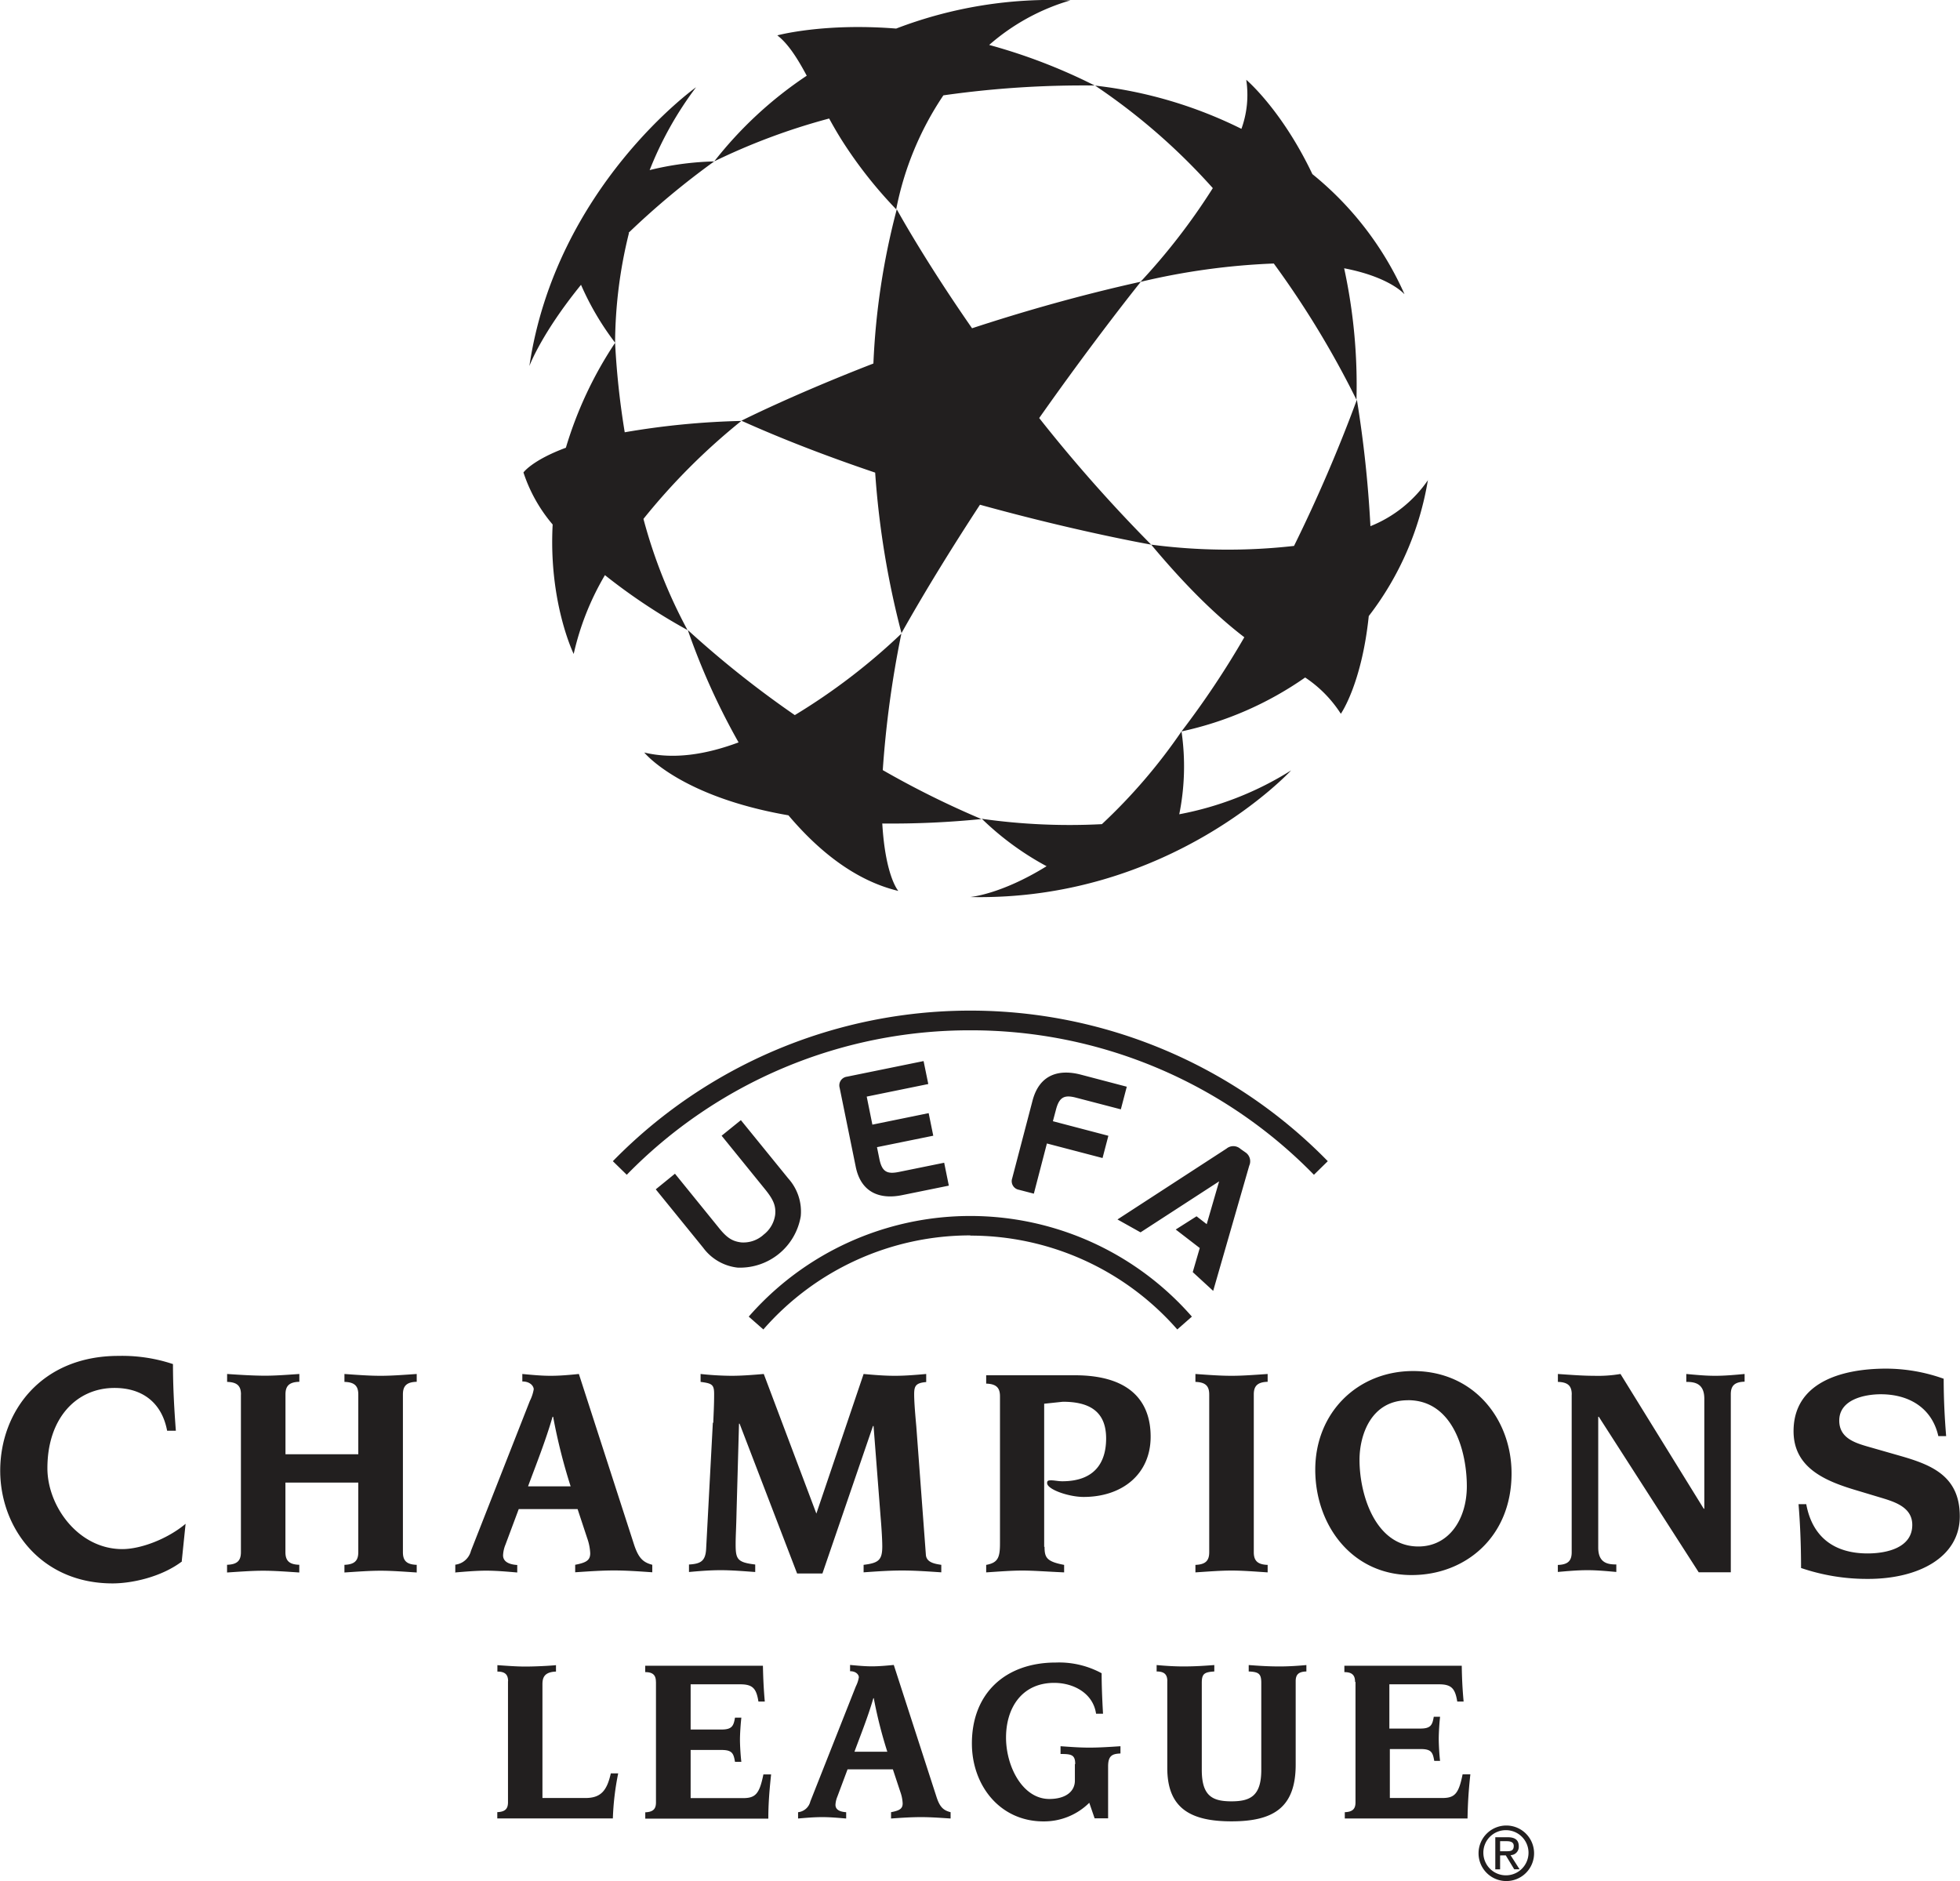 <svg id="Layer_1" data-name="Layer 1" xmlns="http://www.w3.org/2000/svg" viewBox="0 0 366.35 351.58"><title>UEFA Champions League logo - Brandlogos.net</title><path d="M384,302.54h0c-5,7.65-10.08,15.82-14.67,24a162.2,162.2,0,0,1-4.92-30c-8.25-2.79-16.77-6-25-9.7,0,0,9.5-4.81,24.67-10.69a134.79,134.79,0,0,1,4.37-28.82s5,9.19,14.07,22.23c9.57-3.14,20.24-6.2,31.55-8.7,0,0-8.39,10.41-19,25.48A281,281,0,0,0,416,310s-13.68-2.39-32-7.46m83.77-4.65a23.68,23.68,0,0,1-10.79,8.66,216.82,216.82,0,0,0-2.53-23.63,286.07,286.07,0,0,1-11.75,27.32A110.1,110.1,0,0,1,416,310c7.25,8.67,12.87,13.83,17.41,17.31a164.62,164.62,0,0,1-11.74,17.6,63.78,63.78,0,0,0,23.11-10.08,23.1,23.1,0,0,1,6.67,6.78s3.89-5.51,5.22-18.26a56.71,56.71,0,0,0,11.06-25.46m-4.4-34.74a60.36,60.36,0,0,0-17.2-22.4c-5.74-12.06-12.36-17.63-12.36-17.63a18.7,18.7,0,0,1-.9,9.17,82.13,82.13,0,0,0-27.35-8.08,116.46,116.46,0,0,1,22,19.16A118.45,118.45,0,0,1,414,260.89a128.36,128.36,0,0,1,24.92-3.43,172.79,172.79,0,0,1,15.45,25.46,102.78,102.78,0,0,0-2.3-24.57c8.51,1.63,11.22,4.8,11.22,4.8m-57.81-38.94a105.3,105.3,0,0,0-19.76-7.6,40.11,40.11,0,0,1,15.18-8.33,80.84,80.84,0,0,0-32.57,5.27c-13.57-1.09-22.21,1.27-22.21,1.27,2,1.53,3.75,4.26,5.5,7.54a74,74,0,0,0-17.28,16,119.35,119.35,0,0,1,21.47-8c.79,1.45,1.63,2.9,2.53,4.31a82,82,0,0,0,10,12.66,58.06,58.06,0,0,1,8.82-21.3,185.15,185.15,0,0,1,28.28-1.84m-87.12,27.53a148.09,148.09,0,0,1,16-13.34A55.42,55.42,0,0,0,322.26,240a65.72,65.72,0,0,1,8.67-15.48s-26.19,18.63-31.15,52.1c0,0,2.19-6,9.65-15.18a52.17,52.17,0,0,0,6.37,10.82,86.36,86.36,0,0,1,2.59-20.5m21,35.12A147.16,147.16,0,0,0,317.6,289a148.82,148.82,0,0,1-1.8-16.72,73,73,0,0,0-9.2,19.61c-6.33,2.35-7.93,4.62-7.93,4.62a28.87,28.87,0,0,0,5.46,9.73c-.78,14.57,3.93,24.19,3.93,24.19a50.92,50.92,0,0,1,5.84-14.73,109,109,0,0,0,15.43,10.26,95.3,95.3,0,0,1-8.23-20.77,119.42,119.42,0,0,1,18.27-18.29m45,74.43a169.77,169.77,0,0,1-18.54-9.19,192.1,192.1,0,0,1,3.48-25.51,115.57,115.57,0,0,1-19.92,15.23,187.78,187.78,0,0,1-20-15.9,128,128,0,0,0,9.49,21c-5.93,2.21-12,3.25-17.63,1.89,0,0,6.6,8.22,26.95,11.74,5.65,6.68,12.52,12.21,20.54,14.13,0,0-2.41-2.65-3-12.6a168.85,168.85,0,0,0,18.61-.84m36.89-.84a45.15,45.15,0,0,0,.43-15.53,104.13,104.13,0,0,1-14.88,17.33,116.68,116.68,0,0,1-22.44-1,54.09,54.09,0,0,0,12.1,8.86c-8.55,5.3-14.29,5.76-14.29,5.76,37.47.8,60-23.67,60-23.67a60,60,0,0,1-20.9,8.2m43.42,142.19h0c10.08,0,18.68-7.14,18.68-19,0-10-6.92-19.13-18.4-19.13-10.36,0-18.29,7.75-18.29,18.44,0,10.3,6.8,19.69,18,19.69M464,469.9h0c8.43,0,11,9.56,11,16.08,0,6.14-3.32,11.26-9.06,11.26-8,0-11-9.62-11-16.2,0-4.5,2.08-11.13,9.06-11.13m-68,27.4h0V470.56l3.49-.37c4.95,0,8.09,1.79,8.09,6.86,0,4.67-2.3,8-8.2,8-.74,0-1.46-.17-2-.17s-.83,0-.83.51c0,1.19,4.05,2.59,6.81,2.59,7.26,0,12.54-4.28,12.54-11.26,0-6.52-3.77-11.48-14.18-11.48H385.16v1.56c1.91.06,2.58.79,2.58,2.37v27.51c0,2.64-.39,3.6-2.58,4v1.4c2.47-.16,4.67-.34,6.75-.34s4.28.18,7.82.34v-1.4c-3.27-.62-3.66-1.36-3.66-3.38m30.78-28.47h0v29.48c0,1.57-.67,2.3-2.58,2.37v1.4c2.48-.16,4.67-.34,6.75-.34s4.28.18,6.75.34v-1.4c-1.9-.06-2.59-.79-2.59-2.37V468.82c0-1.58.69-2.3,2.59-2.36V465c-2.48.17-4.67.34-6.75.34s-4.27-.16-6.75-.34v1.48c1.91.06,2.58.78,2.58,2.36m67.75,0h0v29.48c0,1.58-.68,2.31-2.59,2.37V502c1.8-.16,3.66-.33,5.52-.33s3.55.17,5.41.33v-1.4c-1.53,0-3.38-.22-3.38-3.16V473h.11l18.67,29.06h6V468.8c0-1.58.68-2.31,2.58-2.36V465c-1.8.17-3.65.34-5.5.34s-3.55-.17-5.4-.34v1.48c1.51,0,3.37.23,3.37,3.15v20.55h-.11L503.72,465a25.12,25.12,0,0,1-4.94.34c-2.09,0-4.29-.17-6.76-.34v1.48c1.92.05,2.59.78,2.59,2.36m43.81,20.49H537c.28,3.36.47,7.36.47,11.93A38.2,38.2,0,0,0,550,503.3c9.45,0,17.14-4.06,17.14-11.7s-5.44-9.67-11.29-11.34l-6.08-1.74c-2.38-.7-5.16-1.63-5.16-4.81,0-4,4.86-4.92,7.77-4.92,5.21,0,9.55,2.5,10.75,7.82h1.46c-.24-3-.46-6.54-.46-10.72A32.19,32.19,0,0,0,553.4,464c-8.63,0-17.33,2.73-17.33,11.69,0,6.85,5.91,9.33,11.81,11.07L552,488c2.67.81,6.26,1.74,6.26,5.21,0,4.34-4.92,5.33-8.34,5.33-6.2,0-10.35-3-11.49-9.27M245.86,468.82h0v29.48c0,1.57-.67,2.3-2.59,2.36v1.44c2.48-.16,4.68-.33,6.75-.33s4.28.17,6.75.33v-1.44c-1.91-.05-2.59-.79-2.59-2.36v-13h13.62v13c0,1.57-.67,2.3-2.59,2.37v1.43c2.48-.16,4.67-.33,6.76-.33s4.27.17,6.75.33v-1.43c-1.91-.06-2.58-.79-2.58-2.37V468.82c0-1.58.68-2.31,2.58-2.36V465c-2.48.17-4.67.34-6.75.34s-4.28-.16-6.76-.34v1.48c1.92.05,2.59.78,2.59,2.36V480H254.19V468.82c0-1.58.68-2.31,2.59-2.36V465c-2.48.17-4.67.34-6.75.32s-4.27-.15-6.75-.32v1.48c1.92.05,2.59.78,2.59,2.36M299.55,486h7.94A106.44,106.44,0,0,1,304.22,473h-.11c-1.3,4.5-3.1,9-4.56,12.94m-13.62,16.1h0v-1.4a3.45,3.45,0,0,0,2.93-2.59l11-28a7.83,7.83,0,0,0,.73-2.18c0-.57-.62-1.47-2.13-1.47V465c1.79.17,3.54.34,5.28.34s3.55-.16,5.29-.34l10.35,32c.84,2.47,1.69,3.21,3.37,3.66v1.4c-2.37-.16-4.78-.34-7.15-.34s-4.84.18-7.26.34v-1.4c2.08-.4,2.81-.85,2.81-2.15a9.69,9.69,0,0,0-.56-2.81l-1.8-5.45h-11l-2.48,6.64a5.9,5.9,0,0,0-.45,2c0,1,.79,1.69,2.65,1.81v1.4c-1.92-.16-3.89-.34-5.8-.34s-3.89.18-5.86.34m48.22-28h0l-1.25,23.51c-.11,2.36-1,2.87-3.21,3v1.4c1.75-.16,3.83-.34,5.91-.34s4.22.18,6.47.34v-1.4c-3.37-.4-3.66-1-3.66-3.83,0-1.52.11-3,.17-6l.46-16.49h.11l10.75,28h4.73L364,474.73h.11l1.3,16.77c.16,1.85.33,4.39.33,5.74,0,2.58-.74,3.09-3.49,3.43v1.4c2.31-.16,4.73-.34,7.2-.34s4.9.18,7.32.34v-1.4c-1.13-.18-2.76-.4-2.88-1.86l-1.79-24c-.17-1.91-.4-4.44-.4-6s.28-2.14,2.25-2.3V465c-1.91.17-3.88.34-5.85.34s-3.88-.16-5.85-.34l-8.83,26.09L343.59,465c-2,.17-4.06.34-6.08.34a56.8,56.8,0,0,1-5.73-.34v1.48c2.13.27,2.53.5,2.53,2.25,0,2.25-.11,3.82-.16,5.4M234.8,500h0l.72-7c-3.35,2.82-8.35,4.73-11.83,4.73-8.2,0-14-8-14-15.12,0-9.4,5.47-15,12.54-15,5.22,0,8.85,2.75,9.84,8h1.63c-.31-4.09-.54-8.2-.54-12.46a30,30,0,0,0-10.18-1.53c-14.54,0-22.11,10.53-22.11,21.45,0,10.66,7.57,21.07,21,21.07,3.6,0,9.13-1.18,13-4.13m60.91,22.4h0v22.64c0,1.21-.52,1.78-2,1.84v1.18h21.6a50.51,50.51,0,0,1,1-8.43H315c-.74,3.31-1.91,4.61-4.78,4.61h-8V523c0-1.21.31-2.3,2.53-2.38v-1.2c-1.26.13-3.91.26-5.74.26-1.61,0-3.31-.13-5.21-.26v1.2c1.48,0,2,.6,2,1.82m27.64.14h0v22.5c0,1.21-.52,1.78-2,1.84v1.18h23c0-2.4.14-4.7.52-8.26h-1.44c-.74,3.65-1.48,4.43-3.83,4.43h-9.77v-9h5.77c2,0,2.26.65,2.52,2.22h1.19c-.13-1-.26-3-.26-4.13s.13-3,.26-4.13h-1.19c-.26,1.56-.57,2.22-2.52,2.22h-5.77V523h9.29c2.35,0,3,.82,3.38,3.22h1.19c-.21-2.36-.3-4.29-.35-6.69h-22v1.19c1.48,0,2,.61,2,1.83M350,546.9h0v1.18c1.52-.13,3-.26,4.52-.26s3,.14,4.47.26V546.9c-1.44-.09-2-.61-2-1.39a4.6,4.6,0,0,1,.35-1.51l1.91-5.11h8.47l1.39,4.2a7.33,7.33,0,0,1,.44,2.16c0,1-.57,1.34-2.17,1.65v1.18c1.87-.13,3.74-.26,5.61-.26s3.69.14,5.52.26V546.9c-1.31-.34-2-.91-2.62-2.81l-8-24.71c-1.35.13-2.74.26-4.09.26s-2.69-.13-4.08-.26v1.17c1.17,0,1.64.7,1.64,1.13a5.78,5.78,0,0,1-.56,1.7l-8.51,21.52a2.64,2.64,0,0,1-2.26,2m16.64-11.3h-6.13c1.13-3.07,2.52-6.5,3.53-10h.08a83.62,83.62,0,0,0,2.53,10m35.06,2.33h0V541c0,2-1.69,3.43-4.78,3.43-5,0-8.09-6.08-8.09-11.47,0-5.6,3-10.23,9-10.23,3.6,0,7.27,1.91,7.83,5.77H407c-.17-3-.26-5.44-.26-7.57a16.67,16.67,0,0,0-8.57-2c-9.38,0-15.68,5.71-15.68,15.13,0,7.82,5.22,14.56,13.38,14.56a12,12,0,0,0,8.56-3.48l1,2.91h2.52v-9.72c0-2,.79-2.35,2.31-2.4v-1.36c-2,.13-3.86.26-5.82.26s-3.61-.14-5.38-.26v1.45c2,0,2.74.13,2.74,1.87m17.21-15.51h0v16.23c0,7.43,4.17,10,12,10s12-2.56,12-10.6V522.42c0-1.22.51-1.78,2-1.82v-1.2c-1.4.13-3.17.26-5,.26-2.26,0-4-.13-5.78-.26v1.2c1.87.08,2.35.42,2.35,2.12V539c0,4.82-2,5.87-5.57,5.87s-5.55-1-5.55-5.87V522.72c0-1.69.47-2,2.34-2.12v-1.2c-1.74.13-3.52.26-5.78.26-1.82,0-3.6-.13-5-.26v1.2c1.48,0,2,.6,2,1.82m35.17.14h0v22.5c0,1.21-.52,1.78-2,1.84v1.18h22.94c.05-2.4.14-4.7.53-8.26h-1.45c-.73,3.65-1.48,4.43-3.82,4.43h-9.78V535.1h5.78c2,0,2.25.65,2.52,2.21H470c-.13-1-.25-3-.25-4.12s.12-3,.25-4.13h-1.18c-.26,1.56-.57,2.21-2.52,2.21h-5.78V523h9.3c2.34,0,3,.82,3.39,3.22h1.19c-.22-2.36-.31-4.29-.35-6.69H452.11v1.19c1.48,0,2,.61,2,1.83m28.21,37.22h0a5.19,5.19,0,1,1,5.25-5.2,5.19,5.19,0,0,1-5.25,5.2m-4.23-5.2h0a4.22,4.22,0,1,0,4.23-4.31,4.2,4.2,0,0,0-4.23,4.31m3.13.41h0v2.6h-.9v-6h2.28c1.42,0,2.11.52,2.11,1.7a1.56,1.56,0,0,1-1.54,1.65l1.69,2.64h-1l-1.58-2.6Zm0-.78h1.1c.76,0,1.45,0,1.45-1,0-.74-.67-.88-1.31-.88h-1.24Zm-87.15-122.9-2.81-.73a1.63,1.63,0,0,1-1.24-2.13l3.81-14.55c1.31-4.94,5-5.88,9-4.84l8.61,2.26-1.11,4.23L402,413.37c-2.16-.57-3.16-.2-3.79,2.21l-.58,2.18L408,420.48l-1.09,4.16-10.4-2.72Zm-31.24-18.14,1.06,5.24,10.52-2.15.86,4.22-10.52,2.14.45,2.21c.5,2.44,1.47,2.86,3.65,2.42l8.46-1.72.87,4.28-8.71,1.77c-4,.83-7.7-.32-8.7-5.34l-3-14.73a1.63,1.63,0,0,1,1.36-2.06l14.33-2.92.88,4.29ZM343.51,439a5.65,5.65,0,0,0,2.21-3.75c.16-1.67-.31-2.82-1.9-4.78l-8.11-10,3.6-2.91,8.86,10.9a9.24,9.24,0,0,1,2.33,7.06,11.51,11.51,0,0,1-11.81,9.6,9.25,9.25,0,0,1-6.43-3.72l-8.86-10.91,3.59-2.92,8.11,10c1.58,2,2.62,2.64,4.29,2.84a5.62,5.62,0,0,0,4.11-1.39m89.2-16.08a2,2,0,0,0-2.62-.06l-20.38,13.24,4.31,2.41L428.7,429l-2.32,8-1.9-1.47L420.59,438l4.49,3.46-1.31,4.5,3.82,3.51,6.74-23.4a2,2,0,0,0-.73-2.5Zm-50.5,16.2a51.34,51.34,0,0,1,38.68,17.54l2.73-2.4a55,55,0,0,0-82.83,0l2.73,2.4A51.33,51.33,0,0,1,382.2,439.1m0-38.33a89.51,89.51,0,0,1,64.22,27l2.59-2.54a93.39,93.39,0,0,0-133.63,0l2.6,2.54a89.5,89.5,0,0,1,64.22-27" transform="translate(-200.83 -208.21)" style="fill:#221f1f"/></svg>